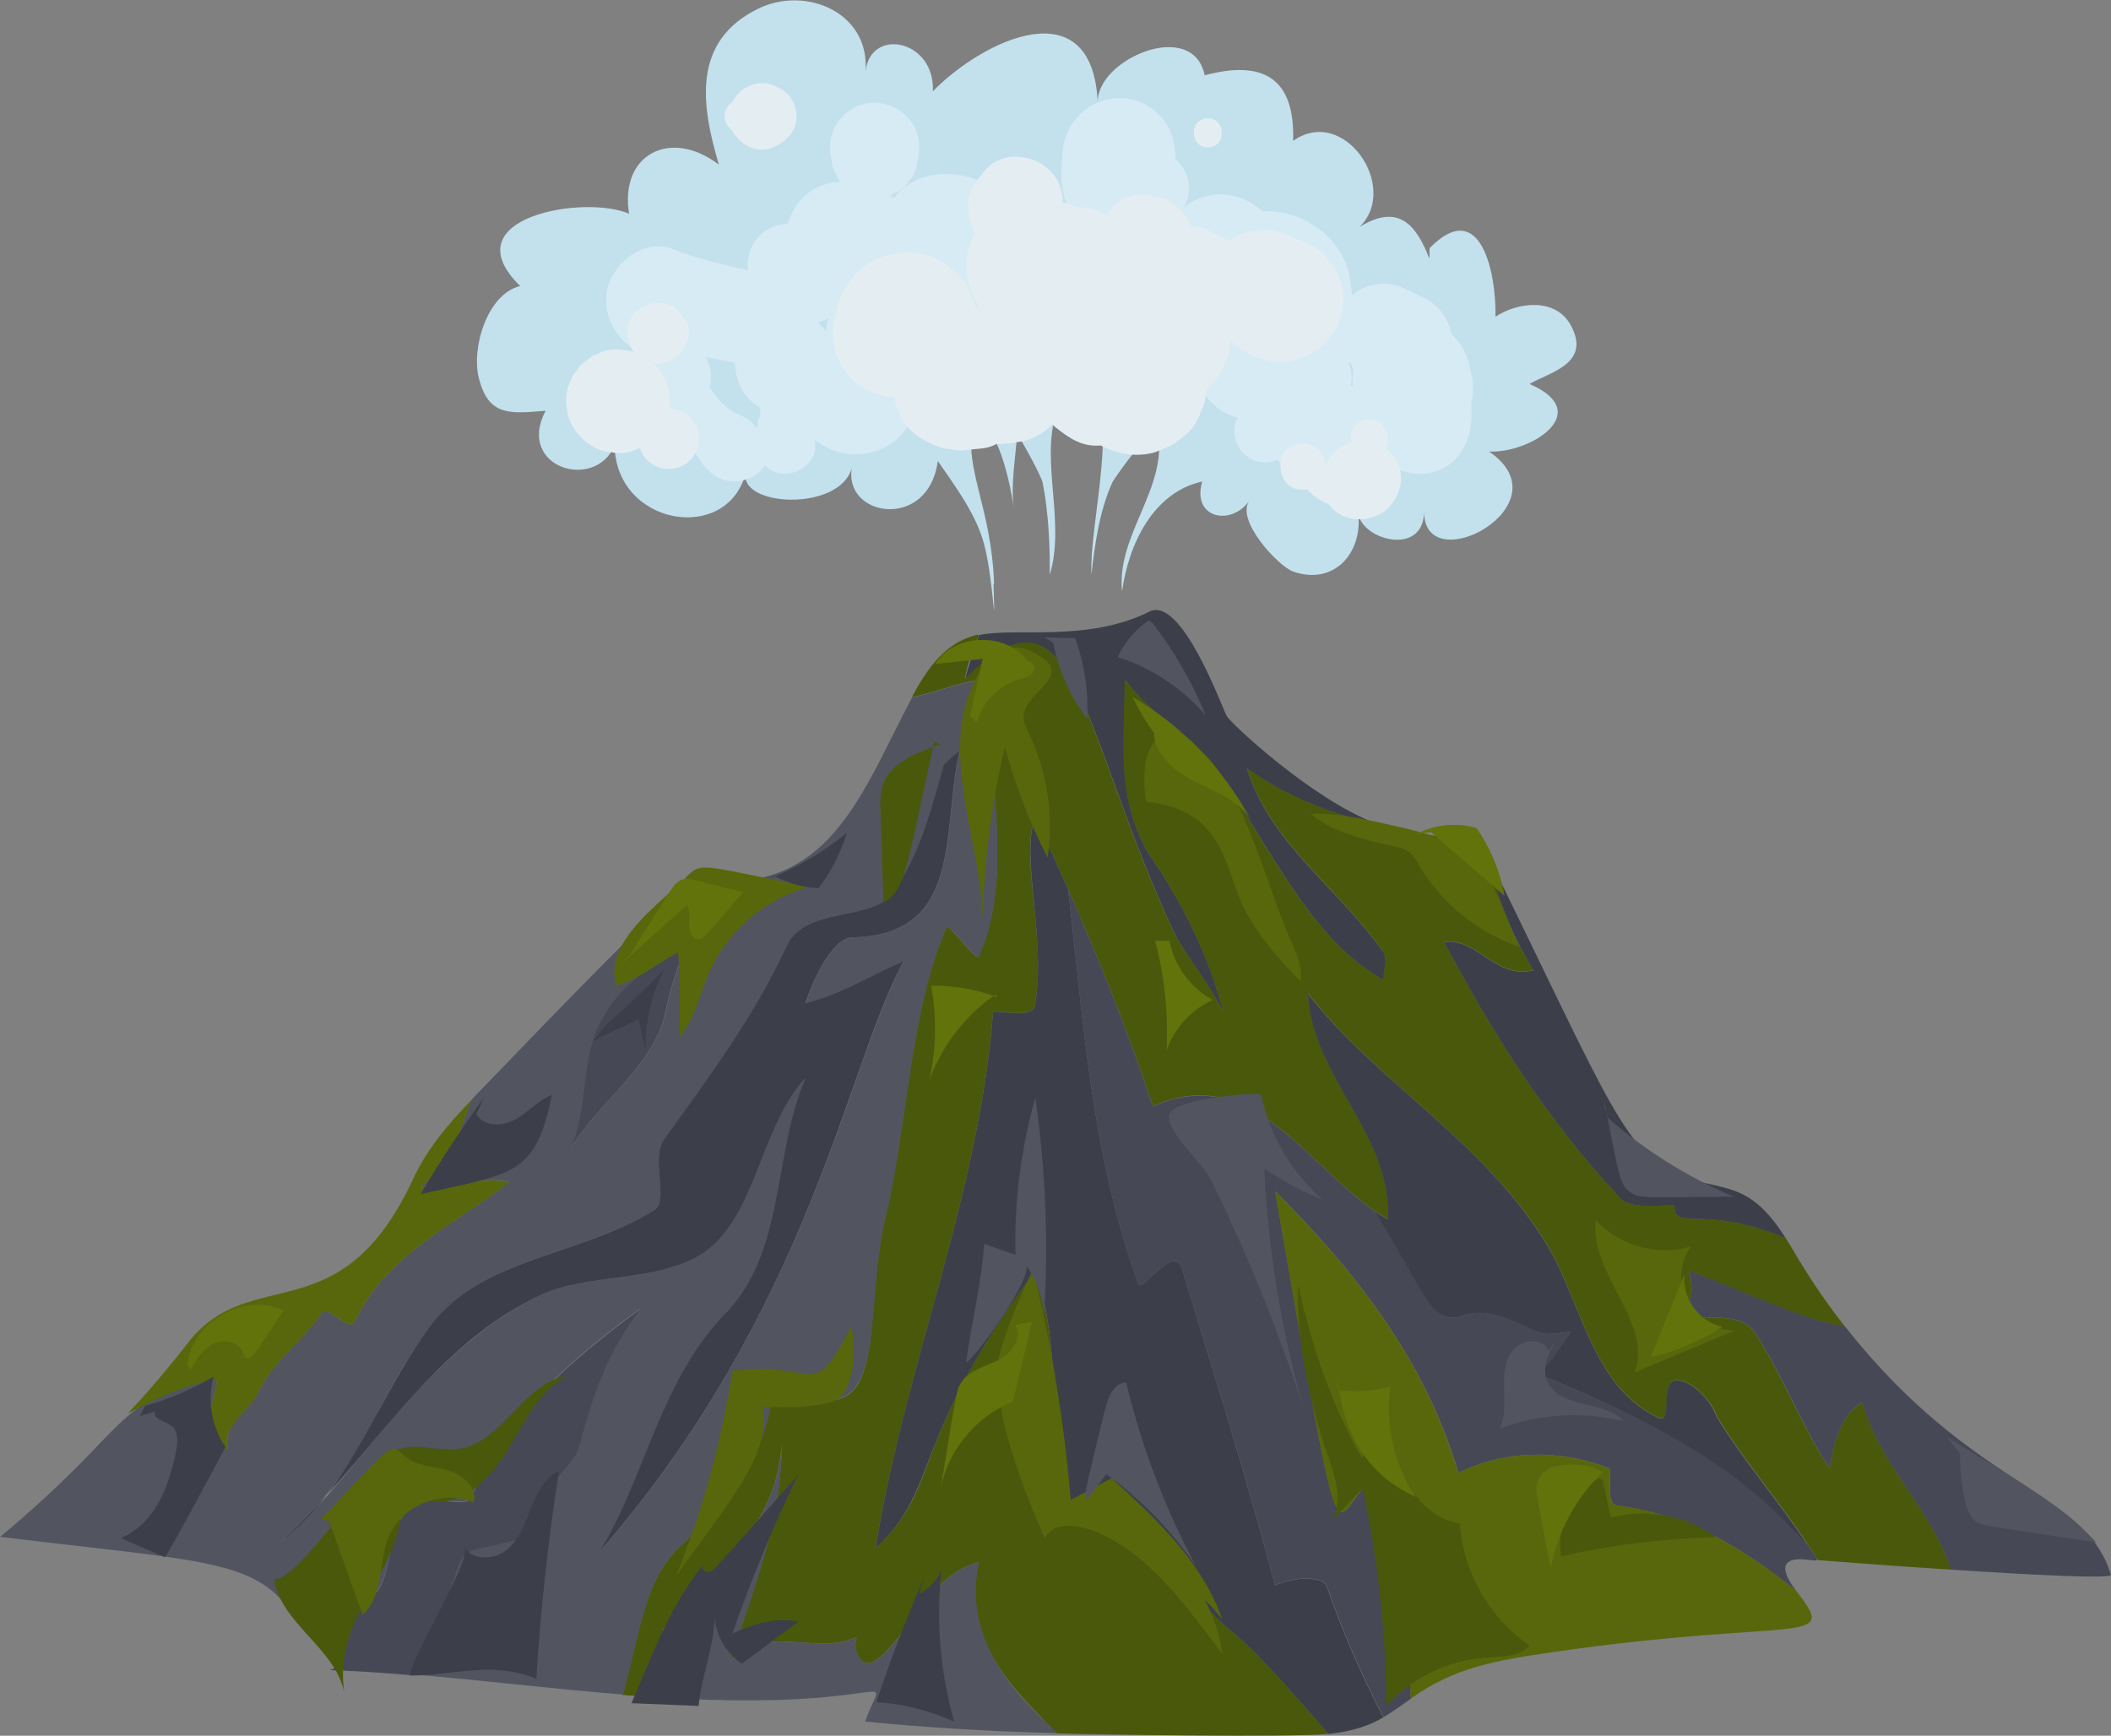 <?xml version="1.0" encoding="UTF-8"?> <svg xmlns="http://www.w3.org/2000/svg" id="Layer_2" data-name="Layer 2" viewBox="0 0 97.85 80.46"><rect x="0" y="0" width="97.85" height="80.46" fill="#808080" stroke="none"/><defs><style> .cls-1 { fill: #62730b; } .cls-1, .cls-2, .cls-3, .cls-4, .cls-5, .cls-6, .cls-7, .cls-8, .cls-9 { stroke-width: 0px; } .cls-2 { fill: #525460; } .cls-3 { fill: #4a580b; } .cls-4 { fill: #58670b; } .cls-5 { fill: #464855; } .cls-6 { fill: #3c3f49; } .cls-7 { fill: #c3e0ed; } .cls-8 { fill: #d7ebf4; } .cls-9 { fill: #e4eef2; } </style></defs><g id="Layer_1-2" data-name="Layer 1"><g><g><path class="cls-7" d="m46.05,27.05c.1,3.13,0-.43-.49-2.02-.41-1.33-1.32-2.54-2.09-3.66-.43,3.25-4.41,2.6-3.98.3-.54,2.08-5.32,1.83-4.91.21-.84,3.37-6.03,2.49-6.09-1.22-.94,2.14-4.58.99-3.2-1.62-1.71.15-2.64.23-3.09-1.49-.37-1.41.39-3.93,1.91-4.29-3.27-3.21,3.05-4.25,5.05-3.35-.45-2.75,1.91-3.99,4.16-2.28-.8-2.71-1.29-5.71,1.83-7.23,2.19-1.07,5.17.17,4.97,2.9.24-2.06,3.23-1.45,3.12.93,2.37-2.41,7.37-4.77,7.64.47.02-1.99,4.42-3.85,4.96-1.21,2.74-.73,4.19.15,4.1,3.04,2.35-1.67,4.96,2.15,3.08,3.99,1.78-1.1,2.62-.13,3.23,1.46.03-.16-.01-.31.02-.48,2.35-2.4,3.09,1.13,3.05,3.18,1.05-.69,2.78-.88,3.48.38,1.01,1.82-1.04,2.21-1.9,2.74,3.07,1.33,0,3.23-1.88,3.13,3.64,2.48-3.03,6.03-3.01,2.78-.01,2.08-2.84,1.35-3.05.11.2,1.84-1.15,3.34-3.03,2.67-.69-.25-2.67-2.39-2.02-3.27-.9,1.22-2.69.76-2.18-.9-2.28.5-3.42,2.91-3.72,5.1-.27-2.64,2.13-4.77,1.66-7.42-.09-.53-2.02,2.16-2.11,2.36-.6,1.33-.81,2.85-.97,4.28-.1-2.58,1.41-7.41-.25-9.53-.09-.11-1.3,1.73-1.39,2.04-.71,2.32.44,5.04-.29,7.5.01-1.38-.06-2.92-.33-4.27-.08-.38-1.19-2.36-1.19-2.24-.06,1.1-.31,2.33-.14,3.43-.13-.84-.72-4.23-1.92-3.94-.38,2.22.88,3.88,1,7.47Z"></path><g><path class="cls-8" d="m47.26,8.07c-.76-.22-1.26,0-1.96.27-1.35-.52-3.02-.33-3.86.85-.07-.05-.14-.09-.21-.13.31-.13.61-.23.89-.65.18-.19.3-.42.36-.69.09-.54.21-.86.06-1.44-.27-.96-1.11-1.5-2-1.52-1.27-.02-2.37,1.23-2,2.62.07.43.01.25.26.82.04.08.1.16.15.23-.87.02-1.7.49-2.14,1.25-.12.21-.21.45-.3.69-1.09.03-1.97.94-1.84,2.16-1.17-.28-2.37-.53-3.47-.98-1.4-.57-2.91.75-3.09,2.06-.16,1.15.62,2.48,1.8,2.76-.72.96-.37,2.67,1.05,2.88.26.37.54.73.82,1.09.59.77.92,1.79,2.02,1.96.59.09,1.34-.2,1.65-.73.93.91,2.43.07,2.34-.98,0-.07-.01-.13-.02-.2,2.04,1.65,5.3.04,4.49-2.6.41-.16.78-.48,1.02-.85.49-.07.29-.01.87-.26.28-.17.58-.43.81-.85,1.28.51,2.76-1.22,1.59-2.44,1.08-.16,2.06-1.03,2.25-2.11.52-.83.31-1.95-.3-2.48-.37-.33-.75-.59-1.23-.73Zm-9.34,6.88c.83-.24.38-.47.38.43-.11-.16-.24-.3-.38-.43Zm-5.02,3.02c.11-.48.05-1-.19-1.42.46.08.91.18,1.36.28,0,.84.43,1.63,1.16,2.08.01.11.02.23.02.34-.12.2-.14.37-.16.61-.65-.9-1.15-.32-2.19-1.9Z"></path><path class="cls-8" d="m68.16,17.16c-.08-.58-.41-1.26-.87-1.66-.15-.71-.59-1.36-1.26-1.68-.97-.46-1.1-.53-1.34-.6-.72-.2-1.53.03-2.01.47-.05-.34-.09-.67-.14-1.01-.53-1.88-2.23-2.95-4.02-2.89-.98-.88-2.4-1.11-3.63-.2.38-.64.3-1.64-.39-2.18-.04-.76-.15-1.47-.78-2.1-1.56-1.56-4.34-.61-4.48,1.86-.05.92-.19,2.01.63,2.89-.21,1.18.52,2.44,1.68,2.71.82.19,1.62-.02,2.21-.54.1.77.5,1.55,1.13,2.02.05.37.09.94.65,1.73-.37,1.08.11,2.29.67,2.72.22.24.51.46,1.15.67-.56,1.17.59,2.46,1.85,1.94.53.53,1.06,1.03,1.8,1.27,1.24.4,2.74.1,3.57-.95,1.52.88,3.89.04,3.61-2.92.14-.62.1-1.13-.04-1.56Zm-5.65-.36c.14.03.04-.03.22.32-.11.85.07.77-.12.77.08-.36.05-.75-.1-1.08Z"></path><path class="cls-8" d="m51.35,14.43c-1.3,0-1.3,2.01,0,2.01s1.3-2.01,0-2.01Z"></path></g><g><path class="cls-9" d="m49.27,9.2c0,.06.01.12.02.18-.02-.36-.02-.34-.02-.18Z"></path><path class="cls-9" d="m60.17,16.63c1.07-.37,1.29-.77,1.7-1.31.21-.33.32-.68.34-1.06.07-.25.07-.51,0-.76,0-.26-.07-.5-.19-.72-.07-.24-.19-.45-.37-.63-.36-.56-1.04-.96-1.66-1.09-.12-.07-.24-.13-.37-.17-.32-.17-.67-.25-1.05-.23-.64.09-1.04.08-1.57.52-.13-.07-.25-.14-.52-.25-.62-.32-.53-.35-1.3-.44-.07-.22-.18-.42-.33-.59-.09-.15-.21-.28-.37-.37-.2-.18-.43-.31-.69-.37-.54-.12-.87-.21-1.36-.08-.46.13-.86.43-1.1.9-.44-.24-.93-.38-1.44-.39-.26-.11-.12-.03-.62-.22-.04-2.05-2.58-2.72-3.6-1.49-.17.21-.34.42-.49.65-.45.67-.36,1.57.02,2.28-.63,1.11-.51,2.42.21,3.4-.33.11-.06.14-.39-.49-.13-.41-.36-.76-.68-1.06-.57-.44-1.11-.96-2.32-.96-.74.1-1.47.12-2.32.96-.55.68-.72.88-.88,1.53-.16.68-.33,1.21-.11,2.04.28.99,1.04,1.78,2.07,2.07.83.22.6-.09.72.35.33,1.15.93,1.6,1.77,1.96.46.19.34.16.84.22.25.07.5.07.75.02.71-.07.95-.06,1.32-.27.38.01.74-.05,1.19-.12.53-.09,1.01-.39,1.41-.79.04.05.09.09.14.13.68.55,1.26.92,2.1.85.9.47,1.75.52,2.5.32.94-.38.74-.28,1.48-.85.31-.29.53-.63.66-1.03.12-.21.19-.44.21-.69.03-.12.04-.25.06-.37.66-.58,1.05-1.36,1.09-2.25.24.2.49.42.77.57.71.38,1.6.57,2.39.29Z"></path><path class="cls-9" d="m64.22,20.77c.26-.52,0-1.32-.75-1.32-.64,0-.92.56-.84,1.05-.47.13-1.02.56-1.22,1.21.04-.56-.3-1.15-1.03-1.15-1.46,0-1.34,2.36.19,2.12.27.27.65.57,1.02.69.77,1.09,2.41.78,2.94-.04.69-.89.46-1.98-.3-2.55Z"></path><path class="cls-9" d="m32.2,19.63c-.27-.35-.5-.66-1.2-.7,0-.04.1-.3,0-.66,0-.22-.06-.42-.16-.61-.1-.3-.26-.56-.5-.77-.15-.12-.1-.04.13-.05.45-.06.3-.02.71-.19.62-.37.98-1.22.58-1.81-.13-.19-.36-.58-.74-.68-.64-.34-1.64.09-1.82.74-.22.42-.11.82.07,1.25.1.19.18.2.02.13-.57-.08-.98-.19-1.57.12-.2.06-.38.16-.53.31-.18.11-.32.25-.43.43-.15.15-.25.33-.31.53-.2.38-.29.84-.12,1.57.2.87,1.19,1.72,2,1.72.61.14.98-.05,1.33-.2.09.24.17.41.34.57.55.5.96.42,1.37.36.6-.14,1.16-.85,1.01-1.54,0-.19-.06-.36-.17-.52Z"></path><path class="cls-9" d="m35.83,3.95c-.7-.29-1.56.1-1.89.79-.47.33-.47.96,0,1.3.28.6,1.09,1.12,1.89.79,1.08-.45,1.32-1.37.89-2.19-.19-.36-.53-.54-.89-.69Z"></path><path class="cls-9" d="m55.99,6.83c.86,0,.87-1.34,0-1.34s-.87,1.34,0,1.34Z"></path></g></g><g><path class="cls-6" d="m12.94,71.54c.86-.63,1.59-1.41,2.23-2.26-.71.79-1.45,1.56-2.23,2.26Z"></path><path class="cls-6" d="m64.11,44.11c-2.18-3.05-5.23-5.01-6.31-8.49,1.7,1.23,3.81,2.13,6,2.56-3-1.13-6.78-4.68-6.94-4.99-.23-.43-2.09-5.58-3.58-4.84-2.89,1.44-6.18.72-7.9,1.09-.21.72-.51,1.39-.64,2.06,5.23-5.23,5.31,2.49,9.8,11.98.65,1.09,1.52,2.18,2.18,3.48-.65-2.61-1.96-5.23-3.48-7.4-1.52-2.61-1.09-5.23-1.09-8.06.87,1.31,2.61,2.4,3.27,3.05,3.05,3.48,4.79,8.71,8.71,10.89,0-.44.22-.87,0-1.31Z"></path><path class="cls-3" d="m86.32,65.01c-1.09.65-1.31,1.96-1.52,3.05-1.31-1.96-2.18-4.35-3.48-6.31-.87-1.31-3.7-.22-5.88-.65,1.74.22,3.48,0,2.83-2.18,2.52.9,4.73,2.09,7.27,2.6-1.56-1.98-2.29-3.38-2.78-4.15-3.94-1.59-5.15-.24-5.15-1.51-.87,0-2.18.22-2.61-.44-3.27-3.48-5.88-7.62-8.06-11.76,1.52-.22,2.4,1.74,4.14,1.31-2.43-3.88-1.37-4.98-2.61-5.82-.69-.47-6.33-.4-10.67-3.54,1.09,3.48,4.14,5.44,6.31,8.49.22.44,0,.87,0,1.31-3.92-2.18-5.66-7.4-8.71-10.89-.65-.65-2.4-1.74-3.27-3.05,0,2.83-.44,5.44,1.09,8.06,1.52,2.18,2.83,4.79,3.48,7.4-.65-1.31-1.52-2.4-2.18-3.48-4.49-9.48-4.57-17.21-9.8-11.98.39-1.97,1.08-2.24.22-1.94-1.25.43-2.04,1.6-2.67,2.78,1.25-.24,2.5-.84,3.75-.84-.44,4.35,1.09,8.93-.65,12.85,0,.44-1.52-1.74-1.52-1.31-1.74,4.14-1.74,8.93-2.83,13.5-1.17,5.06.52,10.49-5.23,7.62,0,3.05-2.18,5.66-4.35,7.62-1.62,1.62-1.8,4.03-2.58,6.82.23.02.46.04.7.05.34-.81.72-1.68,1.45-2.3,0-.22-.43-.65-.22-.87,2.45-2.56,5.23-4.79,5.44-8.49,0,3.48-1.31,6.75-2.4,10.02,1.74-1.74,3.92-.22,5.88-1.09-.22.65.22,1.52.87,1.09,1.74-1.31,2.4-3.92,4.79-4.57-.88,3.8,1.94,6.19,3.62,7.94,1.74.05,10.86.2,12.59.02-6.56-7.63-3.16-2.32-9.02-10.14-.65-1.09-2.83.44-2.83-.22-1.31-3.48-.44-7.4-1.74-11.11-5.89,7.86-4.31,10.07-7.4,12.85,1.31-8.27,4.79-16.33,5.44-24.82,0-.22,1.96.44,1.96-.44.5-3.26-.72-6.64-.01-8.64,2.06,4.41,3.93,8.83,5.46,13.43,4.79-2.18,7.4,3.27,10.89,5.23.22-3.92-3.48-6.53-3.7-10.45,3.27,4.14,7.92,6.7,10.89,11.32,1.79,2.8,2.18,6.75,5.23,8.27,1.09.65-.22-2.4,1.52-1.52.44.22,1.09.87,1.31,1.52,1.54,2.5,3.25,4.32,4.68,6.67,1.16.09,3.65.28,6.18.44-.89-2.79-3.25-4.74-4.11-7.76Z"></path><path class="cls-2" d="m31.45,71.76c2.18-1.96,4.35-4.57,4.35-7.62,5.72,2.86,4.1-2.73,5.23-7.62,1.09-4.57,1.09-9.36,2.83-13.5,0-.44,1.52,1.74,1.52,1.31,1.74-3.92.22-8.49.65-12.85-1.25,0-2.5.6-3.75.84-2.31,4.39-3.68,8.66-8.9,8.56-1.6-.03-1.05-.78-11.51,10.08-.94,2.34-.87,3.01-2.4,4.03,1.31,0,2.83-.44,4.14-.22-2.4,1.96-5.66,3.27-7.19,6.53-.22.44-1.31-.87-1.52-.44-.87,1.31-2.18,2.18-2.83,3.48-.44,1.09-1.74,1.52-1.52,2.83-1.74-.87,0-3.48-.65-3.27-4.94,1.24-3.52,2.01-9.89,7.34,8.78,1.07,11.58,1.03,13.26,3.19.48.62.77,1.34,1.48,1.71.98-.78,1.96-1.52,2.77-2.44.65-.87.44-2.83,1.52-3.92.87-.65,2.61.22,2.83-.44,1.52-3.7,4.57-6.31,7.84-8.71-1.52,1.96-2.18,3.92-2.83,6.31-.22.87-1.31,1.52-1.52,2.4,0,.65,0,1.74-.44,1.74-5.42,1.55-1.99-.72-5.9,6.53,3.31.27,6.58.68,9.86.94.81-2.91.97-5.22,2.58-6.82Zm-3.48-24.61c.83-1.66,2.68-2.57,4.09-3.87-.57,1.26-1,2.56-1.26,3.87-.65,2.4-3.05,3.92-4.35,6.1.87-1.96.44-4.36,1.52-6.1Zm5.66,13.72c2.78-2.88,2.18-7.4,3.7-10.89-1.96,2.18-2.18,5.66-4.14,7.62-1.96,1.96-5.66,1.31-8.06,2.4-5.58,2.56-9.21,9.36-12.19,11.54,4.2-3.76,4.11-6.12,6.97-10.02,2.4-3.27,6.97-3.27,10.45-5.44.65-.44-.22-2.4.44-3.27,2.18-3.05,4.14-5.66,5.66-8.93.87-1.96,4.14-1.09,5.01-2.61,1.18-1.69,1.71-3.76,2.29-5.83.24-.23.48-.45.74-.66-.89,3.67.23,8.57-4.98,8.67-.87.02-1.74,1.74-2.18,3.05,1.74-.44,3.05-1.31,4.57-1.96-2.64,4.7-4.22,16.02-14.15,27.44,2.18-3.48,2.77-7.89,5.88-11.11Z"></path><path class="cls-5" d="m24.92,71.11c.44,0,.44-1.09.44-1.74.22-.87,1.31-1.52,1.52-2.4.65-2.4,1.31-4.35,2.83-6.31-3.27,2.4-6.31,5.01-7.84,8.71-.22.65-1.96-.22-2.83.44-1.09,1.09-.87,3.05-1.52,3.92-.81.92-1.79,1.66-2.77,2.44.27.14.58.24.77.47,1.03,1.22-2.74.49,3.5,1.01,3.91-7.24.48-4.98,5.9-6.53Z"></path><path class="cls-2" d="m45.38,72.41c-2.4.65-3.05,3.27-4.79,4.57-.65.44-1.09-.44-.87-1.09-1.96.87-4.14-.65-5.88,1.09,1.09-3.27,2.4-6.53,2.4-10.02-.22,3.7-2.99,5.93-5.44,8.49-.21.22.22.65.22.87-.73.62-1.11,1.49-1.45,2.3,12.29.89,11.55-1.65,10.53,1.18,2.96.3,5.94.46,8.91.54-.9-.94-4.58-3.76-3.62-7.94Z"></path><path class="cls-5" d="m27.96,47.15c-1.09,1.74-.65,4.14-1.52,6.1,1.31-2.18,3.7-3.7,4.35-6.1.26-1.31.68-2.61,1.26-3.87-1.41,1.3-3.26,2.21-4.09,3.87Z"></path><path class="cls-4" d="m14.9,60.87c.22-.44,1.31.87,1.52.44,1.52-3.27,4.79-4.57,7.19-6.53-1.31-.22-2.83.22-4.14.22,1.56-1.04,1.51-1.82,2.4-4.03-1.06,1.1-2.06,2.26-2.7,3.64-3.38,7.31-7.52,3.87-10.46,7.64-4.08,5.24-3.57,2.87,1.18,1.68.65-.22-1.09,2.4.65,3.27-.22-1.31,1.09-1.74,1.52-2.83.65-1.31,1.96-2.18,2.83-3.48Z"></path><path class="cls-5" d="m97.85,73.01c-1.17-3.94-6.37-3.95-12.31-11.5-2.53-.51-4.75-1.71-7.27-2.6.65,2.18-1.09,2.4-2.83,2.18,2.18.44,5.01-.65,5.88.65,1.31,1.96,2.18,4.35,3.48,6.31.22-1.09.44-2.4,1.52-3.05.86,3.02,3.22,4.97,4.11,7.76,3.66.24,7.42.44,7.42.24Z"></path><path class="cls-6" d="m66.94,43.67c2.18,4.14,4.79,8.27,8.06,11.76.44.65,1.74.44,2.61.44,0,1.26,1.22-.08,5.15,1.51-1.73-2.76-2.97-2.1-4.9-2.91-2.53-1.06-3.22-3.22-8.61-14.24-.29-.6.13,2.03,1.83,4.75-1.74.44-2.61-1.52-4.14-1.31Z"></path><path class="cls-5" d="m71.3,63.7c.65-.65,1.09-1.31,1.52-1.96-.44,0-1.09.22-1.52,0-1.09-.44-2.4-1.31-3.7-.65-1.32,0-1.14-.44-3.89-4.96-3.19-2.2-5.76-6.88-10.27-4.84-1.14-3.43-2.47-6.77-3.93-10.07.72,6.19,1.08,12.36,3.28,18.34.22.22,1.52-1.74,1.96-.87,1.52,5.01,3.05,9.8,4.35,14.81.87-.44,2.18-.44,2.4,0,.73,2.14,1.63,4.15,2.63,6.1.44-.26.85-.56,1.27-.86-.18-3.56-.03-7.11-1.28-10.46-2.65,1.06-1.42,7.57-5.01-13.06,3.7,3.7,6.97,7.84,8.49,13.06,2.18-1.09,4.79-1.09,6.97-.22.22.22-.22,1.74.44,1.74,3.36.45,5.91,2.05,8.27,3.97-.87-1.11-.61-1.57.38-1.48.73.06.73.22.11-.72-1.4-1.13-2.55-3.9-12.46-7.86Z"></path><path class="cls-6" d="m78.26,64.14c-1.74-.87-.44,2.18-1.52,1.52-3.05-1.52-3.43-5.48-5.23-8.27-2.96-4.63-7.62-7.19-10.89-11.32.22,3.92,3.92,6.53,3.7,10.45-.21-.12-.42-.25-.62-.39,2.71,4.47,2.55,4.96,3.89,4.96,1.31-.65,2.61.22,3.7.65.44.22,1.09,0,1.52,0-.44.65-.87,1.31-1.52,1.96,9.75,3.9,11.17,6.82,12.46,7.86-1.32-1.99-2.82-3.68-4.19-5.9-.22-.65-.87-1.31-1.31-1.52Z"></path><path class="cls-6" d="m59.1,73.5c-1.31-5.01-2.83-9.8-4.35-14.81-.44-.87-1.74,1.09-1.96.87-2.2-5.99-2.56-12.16-3.28-18.34-.5-1.12-1-2.24-1.53-3.36-.68,1.93.5,5.46.01,8.64,0,.87-1.96.22-1.96.44-.65,8.49-4.14,16.55-5.44,24.82,2.98-2.69,1.6-5.11,7.4-12.85,1.31,3.7.44,7.62,1.74,11.11,0,.65,2.18-.87,2.83.22,5.88,7.84,2.45,2.49,9.02,10.14,1.16-.13,1.9-.4,2.54-.77-1-1.94-1.9-3.96-2.63-6.1-.22-.44-1.52-.44-2.4,0Z"></path><path class="cls-4" d="m75,69.8c-.65,0-.22-1.52-.44-1.74-2.18-.87-4.79-.87-6.97.22-1.52-5.23-4.79-9.36-8.49-13.06,3.59,20.63,2.36,14.13,5.01,13.06,1.26,3.35,1.1,6.9,1.28,10.46,2.04-1.46,3.96-1.77,6.61-2.16,11.4-1.64,13.29-.24,11.27-2.82-2.37-1.92-4.92-3.52-8.27-3.97Z"></path><path class="cls-6" d="m25.13,60c2.4-1.09,6.1-.44,8.06-2.4,1.96-1.96,2.18-5.44,4.14-7.62-1.52,3.48-.92,8.01-3.7,10.89-3.1,3.21-3.7,7.62-5.88,11.11,9.94-11.43,11.49-22.7,14.15-27.44-1.52.65-2.83,1.52-4.57,1.96.44-1.31,1.31-3.03,2.18-3.05,5.21-.1,4.1-5,4.98-8.67-.25.21-.5.43-.74.66-.58,2.06-1.11,4.14-2.29,5.83-.87,1.52-4.14.65-5.01,2.61-1.52,3.27-3.48,5.88-5.66,8.93-.65.87.22,2.83-.44,3.27-3.48,2.18-8.06,2.18-10.45,5.44-1.76,2.4-2.94,5.39-4.73,7.76,3.06-3.4,5.72-7.34,9.96-9.28Z"></path><path class="cls-4" d="m31.78,40.68c.76-.74.57-.6,5.71.43-2.04.55-3.8,2.07-4.64,4.02-.43.99-.64,2.11-1.35,2.93,0-1.31.04-2.63-.07-3.92-.93.51-1.86,1.26-2.86,1.55-.63-1.98,1.96-3.77,3.22-5Z"></path><path class="cls-3" d="m17.56,67.93c.22-.25.44-.49.72-.65.88-.48,1.97.02,2.96-.11,2.06-.27,3.02-3.11,5.08-3.4-1.32.67-2,2.13-2.76,3.4-.76,1.27-1.96,2.56-3.44,2.44-.46-.04-1.02-.18-1.33.17-.14.16-.17.39-.21.6-.53,3.07-3.08,4.63-2.63,8.05-.42-2.04-2.94-3.18-3.25-5.24.84.3,4.13-4.43,4.86-5.26Z"></path><path class="cls-3" d="m43.6,34.51c-2.61.83-2.84,1.73-2.79,3.06.05,1.42.1,2.84.14,4.27,1.02-.58,1.06-1.55,2.35-7.45l.3.12Z"></path><path class="cls-3" d="m61.55,67.44c.33.99.71,2.12.2,3.03.47-.49.94-.98,1.41-1.46.72,3.3,1.09,6.69,1.1,10.07,1.17-1.3,2.86-2.13,4.6-2.24.72-.05,1.56-.02,2.04-.56-1.86-1.27-3.09-3.41-3.23-5.66-1.01-.14-1.86-.89-2.38-1.77s-.76-1.89-1-2.89c-.31.59-.7,1.13-1.18,1.6-1.43-2.51-2.31-5.2-2.94-8-.1,2.63.53,5.39,1.36,7.88Z"></path><path class="cls-3" d="m74.11,68.53c-1.26.67-2,2.2-1.74,3.61,2.35-.53,4.76-.83,7.17-.88-1.38-1.01-3.22-1.35-4.88-.92-.12-.58-.25-1.16-.37-1.74l-.18-.06Z"></path><path class="cls-4" d="m45.54,42.8c.06-2.75.41-5.5,1.04-8.18.48,1.78,1.14,3.5,1.98,5.14.29-1.96-.02-4.01-.88-5.8-.12-.26-.27-.54-.23-.82.16-1.16,2.59-1.91.34-2.95-1.37-.64-2.23.57-2.7,1.56-1.58,3.33.52,7.71.45,11.07Z"></path><path class="cls-4" d="m57.6,41.96c.62,1.35,1.66,2.46,2.68,3.54.11-.64-.16-1.27-.43-1.86-1.08-2.38-2.11-6.73-3.94-8.6-2.15-2.19-3.2-.4-2.78,2.12,3.56.39,3.58,2.87,4.47,4.8Z"></path><path class="cls-4" d="m64.57,39.21c.75.17.85.29,1.16.82,1.03,1.79,2.72,3.19,4.68,3.85-1.56-3.64-1.57-4.66-5.53-5.54-1.33-.3-2.77-.67-4.11-.61.98.86,2.51,1.2,3.8,1.49Z"></path><path class="cls-4" d="m56.65,75.05c-.92-2.64-3.06-4.64-5.12-6.53l-1.9,1.01c-.3-3.58-.88-7.13-1.73-10.62-.04-.15-1.8,3.69-1.71,4.88.19,2.5,1.24,5.24,2.24,7.52.49-.93,1.89-.58,2.82-.1,2.31,1.17,3.85,3.43,5.41,5.45-.21-1.59-.97-3.1-2.13-4.2-4.81-1.46-.14-.37,2.12,2.6Z"></path><path class="cls-4" d="m73.97,56.56c-.33,2.47,2.65,4.71,1.81,7.05,1.55-.65,3.1-1.29,4.65-1.94-2.01.04-3.22-2.26-2.04-3.9-1.6.51-3.37-.08-4.42-1.21Z"></path><path class="cls-4" d="m14.88,70.42c3.42-3.57,3.16-3.58,3.83-2.96.53.49,1.33.5,2.02.69.7.19,1.43.81,1.22,1.5-1.45-.64-3.34.14-3.94,1.6-.48,1.2-.23,2.76-1.21,3.6-.51-1.45-1.03-2.9-1.54-4.34l-.38-.09Z"></path><path class="cls-4" d="m33.95,63.54c-.49,3.25-1.37,6.45-2.61,9.5,2.7-3.73,4.37-5.63,4.01-7.84.99.1,3.07.02,3.55-.4.73-.65.79-2.46.55-3.3-1.88,3.68-1.56,1.51-5.5,2.05Z"></path><path class="cls-2" d="m58.46,50.76c.39,1.87,1.41,3.59,2.84,4.85-.95-.38-1.86-.87-2.7-1.45.18,3.77.79,7.52,1.83,11.15-1.17-3.63-2.61-7.17-4.29-10.6-.41-.83-2.19-2.34-1.93-3.08.26-.71,4.21-1.05,4.25-.87Z"></path><path class="cls-2" d="m71.78,62.6c-.26-.58-1.19-.54-1.61-.06-.88.99-.11,2.55-.66,3.69,1.83-.7,3.88-.82,5.78-.34-.94-1-3-.58-3.56-1.84-.36-.82.23-1.72.8-2.42l-.74.97Z"></path><path class="cls-2" d="m53.24,28.76c-.62.43-1.12,1.02-1.43,1.7,1.58.5,3.02,1.46,4.09,2.72-.63-1.53-1.46-2.98-2.47-4.29l-.19-.13Z"></path><path class="cls-2" d="m48.82,29.8c.25,1.27.79,2.49,1.57,3.52.07-1.27-.12-2.55-.56-3.74-.47-.01-.94-.02-1.41-.04l.4.26Z"></path><path class="cls-2" d="m74.42,51.35c.62,3.06.63,3.56,1.15,3.92.43.3.66.23,4.79.2-2.11-.89-4.08-2.12-5.81-3.63-.08-.23-.15-.47-.23-.7l.11.21Z"></path><path class="cls-2" d="m90.85,67.37c-.02.7.13,2.57.62,3.06.33.32.37.25,5.7,1.07-1.65-1.77-3.82-2.98-6.94-4.89l.62.76Z"></path><path class="cls-2" d="m47.57,58.65c.48.7.77,1.53.82,2.37.22-3.38.08-6.79-.4-10.14-.67,2.37-.98,4.83-.92,7.29-.48-.17-.96-.34-1.45-.51-.13,1.86-.6,3.69-.84,5.51.5-.3,3.13-4.02,2.78-4.52Z"></path><path class="cls-2" d="m51.23,65.32c.13-.55.4-1.22.97-1.24.71,2.97,1.8,5.84,3.24,8.53-1.13-1.65-2.54-3.1-4.16-4.28-.31.41-.61.81-.92,1.22-.04-.66-.17.07.86-4.23Z"></path><path class="cls-6" d="m21.54,71.73c.39.63,1.39.58,1.96.1,1.14-.95,1.03-2.97,2.41-3.65-.5,3.2-.85,6.41-1.05,9.64-2.06-.85-3.85-.14-5.86-.15.1-.96,2.88-5.37,2.53-5.94Z"></path><path class="cls-6" d="m32.58,72.55c-.1.14.08.33.25.32.25-.02.09.08,4.16-4.49-1.16,2.38-2.17,4.84-3.04,7.34.96-.44,2.03-.78,3.05-.54-.87.65-1.74,1.29-2.61,1.94-.71-.47-1.19-1.28-1.27-2.13,0,1.25-.62,2.78-.74,4.09-1.04-.04-2.07-.09-3.11-.13.98-2.26,1.75-4.44,3.3-6.39Z"></path><path class="cls-6" d="m42.81,73.17c-.81,1.88-1.54,3.79-2.19,5.73,1.24.08,2.47.39,3.61.91-.65-2.28-.85-4.68-.59-7.03-.21.47-.58.86-1.03,1.11l.21-.73Z"></path><path class="cls-6" d="m22.08,51.64c.32.6,1.22.58,1.81.25.59-.33,1.06-.88,1.69-1.14-.74,3.73-1.77,3.65-6.08,4.6.91-1.55,1.9-3.05,2.95-4.5l-.37.79Z"></path><path class="cls-6" d="m6.48,65.64c.24-.07.48-.15.72-.22-.17.32.41.45.71.65.38.25.34.81.24,1.26-.34,1.6-.93,3.26-2.55,3.97.68.3,1.36.59,2.04.88.07.03,2.67-4.82,2.81-5.1-.64-.94-.85-2.17-.55-3.27-.99.59-2.06,1.05-3.17,1.36l-.25.47Z"></path><path class="cls-6" d="m27.52,48.23c.69-.33,1.39-.66,2.08-.98.11.48.21.96.32,1.44-.07-4.08,2.93-5.34-1.84-1.18l-.57.72Z"></path><path class="cls-6" d="m35.6,40.76c1.32-.53,2.56-1.26,3.66-2.16-.29.93-.74,1.81-1.32,2.58-.72-.04-1.43-.24-2.06-.58l-.27.16Z"></path><path class="cls-1" d="m8.82,63.52c.27-.47.56-.97,1.04-1.22.48-.25,1.2-.13,1.38.38.27.75.52.1,1.91-1.94-1.8-.86-4.26.52-4.46,2.51l.13.28Z"></path><path class="cls-1" d="m28.73,44.75c1.03-.93,2.06-1.86,3.09-2.78.2.24.13.59.12.91,0,.31.17.71.48.66.22-.03.22-.1,2.03-2.18-.73-.18-1.45-.36-2.18-.55-.6-.15-.84-.09-1.23.53-.62.98-1.24,1.96-1.85,2.93l-.46.47Z"></path><path class="cls-1" d="m45.27,33.48c.27-.94,1.05-1.72,1.98-1.99.24-.07.51-.13.65-.33.14-.2-.03-.58-.26-.49-.96-1.39-3.4-1.33-4.29.11l2.2-.24c-.19.88-.39,1.76-.58,2.64l.29.31Z"></path><path class="cls-1" d="m53.54,43.6c.44,1.66.62,3.39.53,5.1.35-1.03,1.15-1.9,2.14-2.35-1.03-.56-1.78-1.59-2-2.74h-.67Z"></path><path class="cls-1" d="m46.26,46.24c-.98-.38-2.04-.56-3.1-.55.27,1.45.24,2.96-.09,4.4.58-1.6,1.66-3.01,3.06-3.98l.12.13Z"></path><path class="cls-1" d="m47.05,61.43c.39.55-.16,1.31-.76,1.61-.6.3-1.34.46-1.72,1.02-.26.39-.23.5-.97,4.93.36-1.78,1.66-3.35,3.35-4.02.3-1.23.59-2.47.89-3.7l-.79.15Z"></path><path class="cls-1" d="m62.01,64.44c.81.11,1.65.05,2.44-.17-.25,1.77.17,3.64,1.18,5.12-2.39-1.05-3.52-3.24-3.65-5.91l.04.95Z"></path><path class="cls-1" d="m73.78,68c-.94-.2-2.24-.21-2.51.71-.12.39-.06.49.61,3.97.32-1.68,1.18-3.26,2.41-4.44l-.5-.25Z"></path><path class="cls-1" d="m76.52,62.92c1.17-.29,2.3-.77,3.32-1.41-1.07-.23-1.87-1.33-1.77-2.42-.4.96-.09.21-1.56,3.83Z"></path><path class="cls-1" d="m53.49,33.9c-.03,1.07.96,1.87,1.92,2.34.96.48,2.05.88,2.59,1.8-1.26-2.37-3.19-4.38-5.51-5.74.37.78.84,1.52,1.4,2.19l-.39-.6Z"></path><path class="cls-1" d="m66.31,38.56c1.14.99,2.29,1.98,3.43,2.97-.2-1.13-.65-2.21-1.3-3.15-.94-.27-1.99-.16-2.85.31l.71-.12Z"></path></g></g></g></svg> 